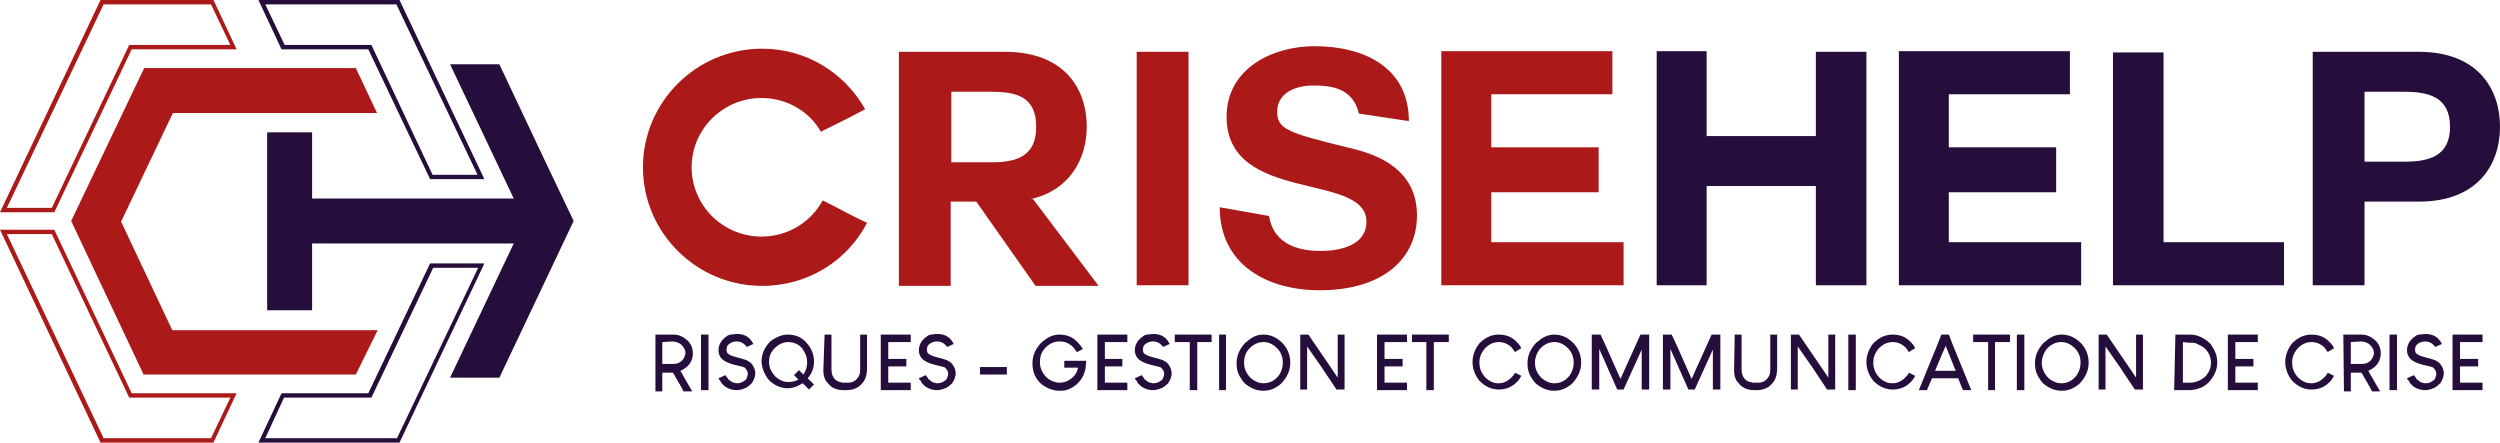 <?xml version="1.0" encoding="UTF-8"?> <svg xmlns="http://www.w3.org/2000/svg" xmlns:xlink="http://www.w3.org/1999/xlink" version="1.1" id="LOGO" x="0px" y="0px" viewBox="0 0 400.5 70.9" style="enable-background:new 0 0 400.5 70.9;" xml:space="preserve"> <style type="text/css"> .st0{fill:#AC1919;} .st1{fill:#250E3C;} </style> <g id="TEXTES"> <g> <g> <path class="st0" d="M122.1,45.8c-10.5,0-19.1-8.5-19.1-19c0-10.4,8.5-19,19.1-19c7.2,0,13.3,4,16.5,9.7 c-3.2,1.7-3.5,1.8-7.1,3.6c-1.8-3.2-5.4-5.4-9.5-5.4c-6.2,0-11.2,5-11.2,11.1c0,6.1,5,11.1,11.2,11.1c4.2,0,7.9-2.3,9.8-5.8 c3.6,1.8,3.7,2,7.1,3.6C135.8,41.7,129.5,45.8,122.1,45.8"></path> <path class="st0" d="M152.4,14.7V26h6.4c4,0,7.2-0.9,7.2-5.7c0-4.9-3.3-5.6-7.2-5.6H152.4z M165.5,31.9l10.5,13.9h-10.1 l-9.5-13.5h-4.1v13.5h-8.3V8.3h17c9.5,0,13.1,5.9,13.1,12c0,5.1-2.7,10.2-9,11.6H165.5z"></path> </g> <rect x="182.1" y="8.3" class="st0" width="8.3" height="37.4"></rect> <g> <path class="st0" d="M203.3,34.6c0.8,4.9,5.3,5.6,8.3,5.6c2.9,0,7.3-0.8,7.3-4.7c0-8-22.4-2.8-22.4-16.8 c0-7.7,7.3-11.3,14.1-11.3c7.9,0,15.1,3.4,15.1,12l-8-1.2c-1-4.3-4.8-4.5-7.4-4.5c-2.6,0-5.7,1.1-5.7,4.2c0,2.8,1.8,3.4,11.2,5.7 c2.8,0.7,11.2,2.4,11.2,10.9c0,6.9-5.4,12-15.6,12c-8.4,0-16-4.1-16-13.3L203.3,34.6z"></path> </g> <polygon class="st0" points="238.9,30.8 238.9,38.8 260.1,38.8 260.1,45.7 230.9,45.7 230.9,8.2 258.3,8.2 258.3,15.1 238.9,15.1 238.9,23.6 256.1,23.6 256.1,30.8 "></polygon> <g> <path class="st1" d="M106.1,54.8v3.5h1.8c0.6,0,1.1-0.2,1.5-0.7c0.2-0.3,0.4-0.7,0.4-1v-0.1c0-0.5-0.3-1-0.8-1.4 c-0.3-0.2-0.8-0.4-1.3-0.4L106.1,54.8L106.1,54.8z M105,53.6h2.9c0.9,0,1.7,0.4,2.4,1.1c0.5,0.6,0.7,1.2,0.7,1.9 c0,0.8-0.3,1.6-1,2.2c-0.4,0.3-0.7,0.5-1,0.6c0,0,0.4,0.7,1.2,2.1l0.7,1.2l0,0h-1.4c0,0-0.1-0.2-0.3-0.6 c-0.9-1.5-1.3-2.3-1.4-2.4h-1.7v3l0,0H105l0,0L105,53.6L105,53.6z"></path> </g> <polygon class="st1" points="112.3,53.6 113.5,53.6 113.5,53.6 113.5,62.5 113.5,62.5 112.3,62.5 112.3,62.5 112.3,53.6 "></polygon> <g> <path class="st1" d="M118,53.5h0.1c0.5,0,0.9,0.1,1.4,0.3c0.1,0.1,0.3,0.2,0.4,0.3c0.1,0,0.2,0.1,0.3,0.3 c0.2,0.2,0.3,0.3,0.3,0.4c0.1,0.1,0.1,0.2,0.2,0.3l-1.1,0.5c0-0.1-0.1-0.2-0.2-0.3c-0.4-0.4-0.8-0.6-1.4-0.6 c-0.5,0-1,0.2-1.3,0.5c-0.1,0.1-0.2,0.2-0.2,0.3c-0.1,0.2-0.1,0.4-0.1,0.6v0c0,0.3,0.1,0.5,0.3,0.6c0.1,0.1,0.2,0.1,0.3,0.2 c0.2,0.1,0.5,0.2,0.9,0.3c0.3,0.1,0.7,0.2,1.1,0.3c0.2,0.1,0.4,0.1,0.6,0.2c0.2,0.1,0.3,0.2,0.5,0.3c0.2,0.1,0.3,0.3,0.4,0.4 c0.3,0.4,0.5,0.9,0.5,1.4v0c0,0.5-0.2,1-0.5,1.5c-0.1,0.1-0.1,0.2-0.3,0.3c-0.2,0.2-0.3,0.3-0.5,0.4c-0.1,0.1-0.3,0.2-0.4,0.2 c-0.4,0.2-0.9,0.3-1.3,0.3c-0.7,0-1.3-0.2-1.9-0.6c-0.1-0.1-0.2-0.2-0.3-0.3c-0.2-0.2-0.3-0.3-0.3-0.4c-0.1-0.2-0.2-0.3-0.3-0.4 c-0.1-0.1-0.1-0.2-0.1-0.2l1.1-0.5c0.1,0.1,0.2,0.3,0.3,0.4c0.1,0.1,0.1,0.2,0.2,0.3c0.2,0.1,0.3,0.2,0.4,0.3 c0.3,0.2,0.7,0.3,1,0.3h0c0.4,0,0.7-0.1,1-0.3c0.1-0.1,0.2-0.1,0.3-0.2c0.1-0.1,0.2-0.2,0.2-0.3c0.1-0.2,0.2-0.5,0.2-0.7 c0-0.4-0.2-0.7-0.5-1c-0.1-0.1-0.2-0.1-0.3-0.1c-0.1-0.1-0.4-0.1-0.7-0.2c-0.9-0.2-1.5-0.4-1.9-0.6c-0.9-0.4-1.3-1.1-1.3-1.9 c0-0.6,0.2-1.1,0.6-1.6c0.1-0.1,0.3-0.3,0.4-0.4c0.2-0.1,0.3-0.2,0.4-0.3c0.1-0.1,0.3-0.1,0.5-0.2 C117.4,53.6,117.7,53.5,118,53.5"></path> <path class="st1" d="M123.2,58c0,0.9,0.4,1.7,1.1,2.4c0.6,0.5,1.2,0.8,2,0.8c0.5,0,1.1-0.1,1.6-0.4v0l-0.7-0.7l0.8-0.8l0.7,0.7 c0.4-0.6,0.6-1.2,0.6-1.9v-0.1c0-0.8-0.3-1.5-0.8-2.2c-0.6-0.7-1.4-1-2.2-1c-0.9,0-1.7,0.4-2.4,1.2 C123.4,56.6,123.2,57.2,123.2,58 M126.2,53.6L126.2,53.6c1.2,0,2.2,0.4,3,1.3c0.8,0.9,1.2,1.9,1.2,3c0,1-0.3,1.9-1,2.7l1,1v0 l-0.8,0.8l-1-1c-0.8,0.5-1.6,0.8-2.4,0.8c-1,0-2-0.4-2.8-1.1c-0.4-0.4-0.6-0.7-0.7-0.9c-0.4-0.7-0.7-1.5-0.7-2.3v0 c0-1.2,0.5-2.3,1.4-3.2l0.4-0.3C124.6,53.9,125.4,53.6,126.2,53.6"></path> <path class="st1" d="M132.1,53.6h1.1l0,0v5.4c0,0.7,0.1,1.1,0.3,1.4c0.2,0.4,0.5,0.6,1,0.8c0.2,0,0.4,0.1,0.5,0.1h0.9 c0.7,0,1.2-0.3,1.6-0.9c0.2-0.3,0.3-0.7,0.3-1.2v-5.6l0,0h1.1l0,0v5.3c0,0.7-0.1,1.2-0.2,1.5c-0.2,0.7-0.7,1.2-1.2,1.6 c-0.5,0.3-1.1,0.5-1.8,0.5h-0.6c-0.9,0-1.7-0.3-2.2-0.8c-0.2-0.2-0.4-0.5-0.6-0.7c-0.3-0.5-0.4-1.1-0.4-1.7L132.1,53.6 L132.1,53.6z"></path> </g> <polygon class="st1" points="141.1,53.6 145.9,53.6 145.9,53.6 145.9,54.8 142.3,54.8 142.3,57.5 145.2,57.5 145.2,57.5 145.2,58.6 145.2,58.7 142.3,58.7 142.3,61.3 145.9,61.3 145.9,62.5 145.9,62.5 141.1,62.5 141.1,62.5 141.1,53.6 "></polygon> <g> <path class="st1" d="M150.1,53.5h0.1c0.5,0,0.9,0.1,1.4,0.3c0.1,0.1,0.3,0.2,0.4,0.3c0.1,0,0.2,0.1,0.3,0.3 c0.2,0.2,0.3,0.3,0.3,0.4c0.1,0.1,0.1,0.2,0.2,0.3l-1.1,0.5c0-0.1-0.1-0.2-0.2-0.3c-0.4-0.4-0.8-0.6-1.4-0.6 c-0.5,0-1,0.2-1.3,0.5c-0.1,0.1-0.2,0.2-0.2,0.3c-0.1,0.2-0.1,0.4-0.1,0.6v0c0,0.3,0.1,0.5,0.3,0.6c0.1,0.1,0.2,0.1,0.3,0.2 c0.2,0.1,0.5,0.2,0.9,0.3c0.3,0.1,0.7,0.2,1.1,0.3c0.2,0.1,0.4,0.1,0.6,0.2c0.2,0.1,0.3,0.2,0.5,0.3c0.2,0.1,0.3,0.3,0.4,0.4 c0.3,0.4,0.5,0.9,0.5,1.4v0c0,0.5-0.2,1-0.5,1.5c-0.1,0.1-0.1,0.2-0.3,0.3c-0.2,0.2-0.3,0.3-0.5,0.4c-0.1,0.1-0.3,0.2-0.4,0.2 c-0.4,0.2-0.9,0.3-1.3,0.3c-0.7,0-1.3-0.2-1.9-0.6c-0.1-0.1-0.2-0.2-0.3-0.3c-0.2-0.2-0.3-0.3-0.3-0.4c-0.1-0.2-0.2-0.3-0.3-0.4 c-0.1-0.1-0.1-0.2-0.1-0.2l1.1-0.5c0.1,0.1,0.2,0.3,0.3,0.4c0.1,0.1,0.1,0.2,0.2,0.3c0.2,0.1,0.3,0.2,0.4,0.3 c0.3,0.2,0.7,0.3,1,0.3h0c0.4,0,0.7-0.1,1-0.3c0.1-0.1,0.2-0.1,0.3-0.2c0.1-0.1,0.2-0.2,0.2-0.3c0.1-0.2,0.2-0.5,0.2-0.7 c0-0.4-0.2-0.7-0.5-1c-0.1-0.1-0.2-0.1-0.3-0.1c-0.1-0.1-0.4-0.1-0.7-0.2c-0.9-0.2-1.5-0.4-1.9-0.6c-0.9-0.4-1.3-1.1-1.3-1.9 c0-0.6,0.2-1.1,0.6-1.6c0.1-0.1,0.3-0.3,0.4-0.4c0.2-0.1,0.3-0.2,0.4-0.3c0.1-0.1,0.3-0.1,0.5-0.2 C149.4,53.6,149.7,53.5,150.1,53.5"></path> </g> <polygon class="st1" points="157,58.8 161.3,58.8 161.3,58.8 161.3,60 161.3,60 157,60 "></polygon> <g> <path class="st1" d="M169.7,53.6L169.7,53.6c1.2,0,2.2,0.4,3,1.3c0.3,0.3,0.5,0.6,0.7,0.9l0.1,0.1c-0.6,0.3-0.9,0.5-1,0.5 c-0.1-0.2-0.3-0.4-0.5-0.7c-0.3-0.3-0.4-0.4-0.6-0.5c-0.5-0.4-1.1-0.5-1.7-0.5c-0.9,0-1.7,0.4-2.4,1.2c-0.5,0.6-0.7,1.3-0.7,2.1 c0,1,0.4,1.8,1.1,2.5c0.6,0.5,1.3,0.8,2,0.8c0.9,0,1.6-0.3,2.3-1c0.4-0.4,0.6-0.9,0.7-1.4h-2.2l0,0v-1.1l0,0v0l2.4,0h1.1l0,0 c0,0.6-0.1,1-0.1,1.2c-0.1,0.6-0.3,1.1-0.6,1.6c-0.5,0.8-1.2,1.4-2.2,1.8c-0.5,0.2-1,0.2-1.4,0.2c-1,0-2-0.4-2.9-1.1 c-1-0.9-1.4-2-1.4-3.3v0c0-1.3,0.5-2.3,1.4-3.3c0.2-0.2,0.4-0.3,0.4-0.3C168,53.9,168.9,53.6,169.7,53.6"></path> </g> <polygon class="st1" points="175.8,53.6 180.6,53.6 180.6,53.6 180.6,54.8 177,54.8 177,57.5 179.8,57.5 179.8,57.5 179.8,58.6 179.8,58.7 177,58.7 177,61.3 180.6,61.3 180.6,62.5 180.6,62.5 175.8,62.5 175.8,62.5 175.8,53.6 "></polygon> <g> <path class="st1" d="M184.7,53.5h0.1c0.5,0,0.9,0.1,1.4,0.3c0.1,0.1,0.3,0.2,0.4,0.3c0.1,0,0.2,0.1,0.3,0.3 c0.2,0.2,0.3,0.3,0.3,0.4c0.1,0.1,0.1,0.2,0.2,0.3l-1.1,0.5c0-0.1-0.1-0.2-0.2-0.3c-0.4-0.4-0.8-0.6-1.4-0.6 c-0.5,0-1,0.2-1.3,0.5c-0.1,0.1-0.2,0.2-0.2,0.3c-0.1,0.2-0.1,0.4-0.1,0.6v0c0,0.3,0.1,0.5,0.3,0.6c0.1,0.1,0.2,0.1,0.3,0.2 c0.2,0.1,0.5,0.2,0.9,0.3c0.3,0.1,0.7,0.2,1.1,0.3c0.2,0.1,0.4,0.1,0.6,0.2c0.2,0.1,0.3,0.2,0.5,0.3c0.2,0.1,0.3,0.3,0.4,0.4 c0.3,0.4,0.5,0.9,0.5,1.4v0c0,0.5-0.2,1-0.5,1.5c-0.1,0.1-0.1,0.2-0.3,0.3c-0.2,0.2-0.3,0.3-0.5,0.4c-0.1,0.1-0.3,0.2-0.4,0.2 c-0.4,0.2-0.9,0.3-1.3,0.3c-0.7,0-1.3-0.2-1.9-0.6c-0.1-0.1-0.2-0.2-0.3-0.3c-0.2-0.2-0.3-0.3-0.3-0.4c-0.1-0.2-0.2-0.3-0.3-0.4 c-0.1-0.1-0.1-0.2-0.1-0.2l1.1-0.5c0.1,0.1,0.2,0.3,0.3,0.4c0.1,0.1,0.1,0.2,0.2,0.3c0.2,0.1,0.3,0.2,0.4,0.3 c0.3,0.2,0.7,0.3,1,0.3h0c0.4,0,0.7-0.1,1-0.3c0.1-0.1,0.2-0.1,0.3-0.2c0.1-0.1,0.2-0.2,0.2-0.3c0.1-0.2,0.2-0.5,0.2-0.7 c0-0.4-0.2-0.7-0.5-1c-0.1-0.1-0.2-0.1-0.3-0.1c-0.1-0.1-0.4-0.1-0.7-0.2c-0.9-0.2-1.5-0.4-1.9-0.6c-0.9-0.4-1.3-1.1-1.3-1.9 c0-0.6,0.2-1.1,0.6-1.6c0.1-0.1,0.3-0.3,0.4-0.4c0.2-0.1,0.3-0.2,0.4-0.3c0.1-0.1,0.3-0.1,0.5-0.2 C184.1,53.6,184.4,53.5,184.7,53.5"></path> </g> <polygon class="st1" points="188.2,53.6 194.1,53.6 194.1,53.6 194.1,54.8 194.1,54.8 191.8,54.8 191.8,62.5 191.7,62.5 190.6,62.5 190.6,62.5 190.6,54.8 188.2,54.8 188.2,54.8 188.2,53.6 "></polygon> <polygon class="st1" points="195.3,53.6 196.4,53.6 196.4,53.6 196.4,62.5 196.4,62.5 195.3,62.5 195.3,62.5 195.3,53.6 "></polygon> <g> <path class="st1" d="M199.3,58.1c0,1,0.4,1.8,1.1,2.5c0.6,0.5,1.3,0.8,2,0.8c1,0,1.8-0.4,2.5-1.3c0.4-0.6,0.6-1.3,0.6-1.9V58 c0-0.8-0.3-1.6-0.9-2.2c-0.7-0.7-1.4-1-2.2-1c-0.9,0-1.7,0.4-2.4,1.2C199.5,56.6,199.3,57.3,199.3,58.1 M202.4,53.6L202.4,53.6 c1.2,0,2.2,0.5,3.1,1.4c0.8,0.9,1.2,1.9,1.2,3.1c0,1.3-0.5,2.3-1.4,3.3c-0.9,0.8-1.8,1.2-2.9,1.2c-1.1,0-2-0.4-2.9-1.1 c-0.4-0.4-0.6-0.7-0.7-0.9c-0.5-0.7-0.7-1.5-0.7-2.4v0c0-1.3,0.5-2.3,1.4-3.3l0.4-0.3C200.7,53.9,201.5,53.6,202.4,53.6"></path> <path class="st1" d="M208.3,53.6h1.3l4.3,6.3l0.4,0.6h0v-6.9l0,0h1.1l0,0v8.8l0,0h-1.3c-0.2-0.3-1-1.5-2.4-3.6l-2.3-3.3v6.9l0,0 h-1.1l0,0L208.3,53.6L208.3,53.6z"></path> </g> <polygon class="st1" points="220.6,53.6 225.4,53.6 225.4,53.6 225.4,54.8 221.8,54.8 221.8,57.5 224.7,57.5 224.7,57.5 224.7,58.6 224.7,58.7 221.8,58.7 221.8,61.3 225.4,61.3 225.4,62.5 225.4,62.5 220.6,62.5 220.6,62.5 220.6,53.6 "></polygon> <polygon class="st1" points="226.2,53.6 232.1,53.6 232.1,53.6 232.1,54.8 232.1,54.8 229.7,54.8 229.7,62.5 229.7,62.5 228.5,62.5 228.5,62.5 228.5,54.8 226.2,54.8 226.2,54.8 226.2,53.6 "></polygon> <g> <path class="st1" d="M240.1,53.6L240.1,53.6c1.2,0,2.2,0.4,3,1.3c0.3,0.3,0.5,0.6,0.6,0.9c0,0-0.4,0.2-1,0.6 c-0.1-0.2-0.3-0.4-0.5-0.7c-0.6-0.6-1.3-0.9-2.1-0.9c-0.8,0-1.5,0.3-2.2,1c-0.6,0.7-0.9,1.4-0.9,2.3c0,1,0.4,1.9,1.2,2.6 c0.6,0.5,1.2,0.7,1.8,0.7h0.1c0.7,0,1.4-0.3,2-0.9c0.3-0.3,0.5-0.5,0.6-0.8l1,0.5v0c-0.1,0.3-0.3,0.5-0.5,0.8 c-0.9,1-1.9,1.4-3.1,1.4c-1.2,0-2.2-0.5-3.1-1.4c-0.7-0.9-1.1-1.9-1.1-3v0c0-1.1,0.4-2.1,1.1-3C237.9,54.1,238.9,53.6,240.1,53.6 "></path> <path class="st1" d="M245.9,58.1c0,1,0.4,1.8,1.1,2.5c0.6,0.5,1.3,0.8,2,0.8c1,0,1.8-0.4,2.5-1.3c0.4-0.6,0.6-1.3,0.6-1.9V58 c0-0.8-0.3-1.6-0.9-2.2c-0.7-0.7-1.4-1-2.2-1c-0.9,0-1.7,0.4-2.4,1.2C246.2,56.6,245.9,57.3,245.9,58.1 M249,53.6L249,53.6 c1.2,0,2.2,0.5,3.1,1.4c0.8,0.9,1.2,1.9,1.2,3.1c0,1.3-0.5,2.3-1.4,3.3c-0.9,0.8-1.8,1.2-2.9,1.2c-1.1,0-2-0.4-2.9-1.1 c-0.4-0.4-0.6-0.7-0.7-0.9c-0.5-0.7-0.7-1.5-0.7-2.4v0c0-1.3,0.5-2.3,1.4-3.3l0.4-0.3C247.3,53.9,248.2,53.6,249,53.6"></path> <path class="st1" d="M255,53.6h1.4c0,0,0.6,1.2,1.6,3.5l1.6,3.6h0l3.2-7.1h1.4l0,0v8.8l0,0h-1.2l0,0V56h0l-2.9,6.4l0,0h-1 c0,0-0.1-0.1-0.2-0.4l-2.7-6.1h0v6.5l0,0H255l0,0L255,53.6L255,53.6z"></path> <path class="st1" d="M266.4,53.6h1.4c0,0,0.6,1.2,1.6,3.5l1.6,3.6h0l3.2-7.1h1.4l0,0v8.8l0,0h-1.2l0,0V56h0l-2.9,6.4l0,0h-1 c0,0-0.1-0.1-0.2-0.4l-2.7-6.1h0v6.5l0,0h-1.2l0,0L266.4,53.6L266.4,53.6z"></path> <path class="st1" d="M277.9,53.6h1.1l0,0v5.4c0,0.7,0.1,1.1,0.3,1.4c0.2,0.4,0.5,0.6,1,0.8c0.2,0,0.4,0.1,0.5,0.1h0.9 c0.7,0,1.2-0.3,1.6-0.9c0.2-0.3,0.3-0.7,0.3-1.2v-5.6l0,0h1.1l0,0v5.3c0,0.7-0.1,1.2-0.2,1.5c-0.2,0.7-0.7,1.2-1.2,1.6 c-0.5,0.3-1.1,0.5-1.8,0.5H281c-0.9,0-1.7-0.3-2.2-0.8c-0.2-0.2-0.4-0.5-0.6-0.7c-0.3-0.5-0.4-1.1-0.4-1.7L277.9,53.6L277.9,53.6 z"></path> <path class="st1" d="M286.9,53.6h1.3l4.3,6.3l0.4,0.6h0v-6.9l0,0h1.1l0,0v8.8l0,0h-1.3c-0.2-0.3-1-1.5-2.4-3.6l-2.3-3.3v6.9l0,0 h-1.1l0,0L286.9,53.6L286.9,53.6z"></path> </g> <polygon class="st1" points="296.2,53.6 297.3,53.6 297.3,53.6 297.3,62.5 297.3,62.5 296.2,62.5 296.1,62.5 296.1,53.6 "></polygon> <g> <path class="st1" d="M303.2,53.6L303.2,53.6c1.2,0,2.2,0.4,3,1.3c0.3,0.3,0.5,0.6,0.6,0.9c0,0-0.4,0.2-1,0.6 c-0.1-0.2-0.3-0.4-0.5-0.7c-0.6-0.6-1.3-0.9-2.1-0.9c-0.8,0-1.5,0.3-2.2,1c-0.6,0.7-0.9,1.4-0.9,2.3c0,1,0.4,1.9,1.2,2.6 c0.6,0.5,1.2,0.7,1.8,0.7h0.1c0.7,0,1.4-0.3,2-0.9c0.3-0.3,0.5-0.5,0.6-0.8l1,0.5v0c-0.1,0.3-0.3,0.5-0.5,0.8 c-0.9,1-1.9,1.4-3.1,1.4c-1.2,0-2.2-0.5-3.1-1.4c-0.7-0.9-1.1-1.9-1.1-3v0c0-1.1,0.4-2.1,1.1-3C301,54.1,302,53.6,303.2,53.6"></path> <path class="st1" d="M310,59.4h3.3l-1.6-4c0,0-0.2,0.5-0.7,1.6L310,59.4z M312.2,53.6c0,0,0.2,0.4,0.5,1.3l3.1,7.6l0,0h-1.3 c0,0-0.1-0.1-0.2-0.4l-0.6-1.5h-4.2l-0.8,1.9h-1.3v0l3.1-7.6l0.5-1.3H312.2z"></path> </g> <polygon class="st1" points="316.1,53.6 322,53.6 322,53.6 322,54.8 322,54.8 319.6,54.8 319.6,62.5 319.6,62.5 318.5,62.5 318.5,62.5 318.5,54.8 316.1,54.8 316.1,54.8 316.1,53.6 "></polygon> <polygon class="st1" points="323.2,53.6 324.3,53.6 324.3,53.6 324.3,62.5 324.3,62.5 323.2,62.5 323.1,62.5 323.1,53.6 "></polygon> <g> <path class="st1" d="M327.1,58.1c0,1,0.4,1.8,1.1,2.5c0.6,0.5,1.3,0.8,2,0.8c1,0,1.8-0.4,2.5-1.3c0.4-0.6,0.6-1.3,0.6-1.9V58 c0-0.8-0.3-1.6-0.9-2.2c-0.7-0.7-1.4-1-2.2-1c-0.9,0-1.7,0.4-2.4,1.2C327.4,56.6,327.1,57.3,327.1,58.1 M330.3,53.6L330.3,53.6 c1.2,0,2.2,0.5,3.1,1.4c0.8,0.9,1.2,1.9,1.2,3.1c0,1.3-0.5,2.3-1.4,3.3c-0.9,0.8-1.8,1.2-2.9,1.2c-1.1,0-2-0.4-2.9-1.1 c-0.4-0.4-0.6-0.7-0.7-0.9c-0.5-0.7-0.7-1.5-0.7-2.4v0c0-1.3,0.5-2.3,1.4-3.3l0.4-0.3C328.6,53.9,329.4,53.6,330.3,53.6"></path> <path class="st1" d="M336.2,53.6h1.3l4.3,6.3l0.4,0.6h0v-6.9l0,0h1.1l0,0v8.8l0,0H342c-0.2-0.3-1-1.5-2.4-3.6l-2.3-3.3v6.9l0,0 h-1.1l0,0L336.2,53.6L336.2,53.6z"></path> <path class="st1" d="M349.7,54.8v6.5h1.1c1,0,1.9-0.4,2.6-1.1c0.5-0.6,0.8-1.3,0.8-2.1c0-0.8-0.3-1.5-0.8-2.1 c-0.3-0.3-0.6-0.5-0.8-0.6c-0.2-0.1-0.4-0.2-0.8-0.4c-0.3-0.1-0.7-0.1-1.2-0.1L349.7,54.8L349.7,54.8z M348.5,53.6h2.3 c1.1,0,2,0.4,2.9,1.1c0.3,0.3,0.6,0.5,0.6,0.7c0.6,0.8,0.9,1.7,0.9,2.6v0.1c0,1.2-0.5,2.2-1.4,3.2c-0.5,0.4-1,0.8-1.5,0.9 c-0.5,0.2-1.1,0.3-1.6,0.3h-2.4l0,0L348.5,53.6L348.5,53.6z"></path> </g> <polygon class="st1" points="356.9,53.6 361.7,53.6 361.7,53.6 361.7,54.8 358.1,54.8 358.1,57.5 361,57.5 361,57.5 361,58.6 361,58.7 358.1,58.7 358.1,61.3 361.7,61.3 361.7,62.5 361.7,62.5 356.9,62.5 356.9,62.5 356.9,53.6 "></polygon> <g> <path class="st1" d="M370.3,53.6L370.3,53.6c1.2,0,2.2,0.4,3,1.3c0.3,0.3,0.5,0.6,0.6,0.9c0,0-0.4,0.2-1,0.6 c-0.1-0.2-0.3-0.4-0.5-0.7c-0.6-0.6-1.3-0.9-2.1-0.9c-0.8,0-1.5,0.3-2.2,1c-0.6,0.7-0.9,1.4-0.9,2.3c0,1,0.4,1.9,1.2,2.6 c0.6,0.5,1.2,0.7,1.8,0.7h0.1c0.7,0,1.4-0.3,2-0.9c0.3-0.3,0.5-0.5,0.6-0.8l1,0.5v0c-0.1,0.3-0.3,0.5-0.5,0.8 c-0.9,1-1.9,1.4-3.1,1.4c-1.2,0-2.2-0.5-3.1-1.4c-0.7-0.9-1.1-1.9-1.1-3v0c0-1.1,0.4-2.1,1.1-3C368.1,54.1,369.1,53.6,370.3,53.6 "></path> <path class="st1" d="M376.6,54.8v3.5h1.8c0.6,0,1.1-0.2,1.5-0.7c0.2-0.3,0.4-0.7,0.4-1v-0.1c0-0.5-0.3-1-0.8-1.4 c-0.3-0.2-0.8-0.4-1.3-0.4L376.6,54.8L376.6,54.8z M375.4,53.6h2.9c0.9,0,1.7,0.4,2.4,1.1c0.5,0.6,0.7,1.2,0.7,1.9 c0,0.8-0.3,1.6-1,2.2c-0.4,0.3-0.7,0.5-1,0.6c0,0,0.4,0.7,1.2,2.1l0.7,1.2l0,0H380c0,0-0.1-0.2-0.3-0.6c-0.9-1.5-1.3-2.3-1.4-2.4 h-1.7v3l0,0h-1.1l0,0L375.4,53.6L375.4,53.6z"></path> </g> <polygon class="st1" points="382.8,53.6 384,53.6 384,53.6 384,62.5 384,62.5 382.8,62.5 382.8,62.5 382.8,53.6 "></polygon> <g> <path class="st1" d="M388.5,53.5h0.1c0.5,0,0.9,0.1,1.4,0.3c0.1,0.1,0.3,0.2,0.4,0.3c0.1,0,0.2,0.1,0.3,0.3 c0.2,0.2,0.3,0.3,0.3,0.4c0.1,0.1,0.1,0.2,0.2,0.3l-1.1,0.5c0-0.1-0.1-0.2-0.2-0.3c-0.4-0.4-0.8-0.6-1.4-0.6 c-0.5,0-1,0.2-1.3,0.5c-0.1,0.1-0.2,0.2-0.2,0.3c-0.1,0.2-0.1,0.4-0.1,0.6v0c0,0.3,0.1,0.5,0.3,0.6c0.1,0.1,0.2,0.1,0.3,0.2 c0.2,0.1,0.5,0.2,0.9,0.3c0.3,0.1,0.7,0.2,1.1,0.3c0.2,0.1,0.4,0.1,0.6,0.2c0.2,0.1,0.3,0.2,0.5,0.3c0.2,0.1,0.3,0.3,0.4,0.4 c0.3,0.4,0.5,0.9,0.5,1.4v0c0,0.5-0.2,1-0.5,1.5c-0.1,0.1-0.1,0.2-0.3,0.3c-0.2,0.2-0.3,0.3-0.5,0.4c-0.1,0.1-0.3,0.2-0.4,0.2 c-0.4,0.2-0.9,0.3-1.3,0.3c-0.7,0-1.3-0.2-1.9-0.6c-0.1-0.1-0.2-0.2-0.3-0.3c-0.2-0.2-0.3-0.3-0.3-0.4c-0.1-0.2-0.2-0.3-0.3-0.4 c-0.1-0.1-0.1-0.2-0.1-0.2l1.1-0.5c0.1,0.1,0.2,0.3,0.3,0.4c0.1,0.1,0.1,0.2,0.2,0.3c0.2,0.1,0.3,0.2,0.4,0.3 c0.3,0.2,0.7,0.3,1,0.3h0c0.4,0,0.7-0.1,1-0.3c0.1-0.1,0.2-0.1,0.3-0.2c0.1-0.1,0.2-0.2,0.2-0.3c0.1-0.2,0.2-0.5,0.2-0.7 c0-0.4-0.2-0.7-0.5-1c-0.1-0.1-0.2-0.1-0.3-0.1c-0.1-0.1-0.4-0.1-0.7-0.2c-0.9-0.2-1.5-0.4-1.9-0.6c-0.9-0.4-1.3-1.1-1.3-1.9 c0-0.6,0.2-1.1,0.6-1.6c0.1-0.1,0.3-0.3,0.4-0.4c0.2-0.1,0.3-0.2,0.4-0.3c0.1-0.1,0.3-0.1,0.5-0.2 C387.9,53.6,388.2,53.5,388.5,53.5"></path> </g> <polygon class="st1" points="393,53.6 397.7,53.6 397.7,53.6 397.7,54.8 394.1,54.8 394.1,57.5 397,57.5 397,57.5 397,58.6 397,58.7 394.1,58.7 394.1,61.3 397.7,61.3 397.7,62.5 397.7,62.5 393,62.5 392.9,62.5 392.9,53.6 "></polygon> <polygon class="st1" points="290.9,29.8 273.4,29.8 273.4,45.7 265.4,45.7 265.4,8.2 273.4,8.2 273.4,21.8 290.9,21.8 290.9,8.3 299,8.3 299,45.7 290.9,45.7 "></polygon> <polygon class="st1" points="312.2,30.8 312.2,38.8 333.4,38.8 333.4,45.7 304.2,45.7 304.2,8.2 331.6,8.2 331.6,15.1 312.2,15.1 312.2,23.6 329.4,23.6 329.4,30.8 "></polygon> <polygon class="st1" points="338.5,45.7 338.5,8.4 346.6,8.4 346.6,38.8 365.9,38.8 365.9,45.7 "></polygon> <g> <path class="st1" d="M378.8,25.9h6.4c3.8,0,7.3-0.8,7.3-5.6c0-4.8-3.5-5.6-7.3-5.6h-6.4V25.9z M370.5,8.3h17c9.4,0,13,5.9,13,12 c0,6.1-3.6,12-13,12h-8.7v13.4h-8.3V8.3z"></path> </g> </g> </g> <g id="MONO"> <g> <g> <g> <path class="st0" d="M27.7,18.1l-8.3,17.4l8.2,17.4h32.9L57,60H23L11.4,35.4l11.7-24.5H57l3.4,7.2H27.7z"></path> </g> </g> <g> <polygon class="st1" points="86.8,24.7 83.4,17.5 83.4,17.5 80,10.3 80,10.3 72.1,10.3 72.1,10.3 82.3,31.8 50,31.8 50,21.2 42.8,21.2 42.8,49.7 50,49.7 50,39 82.3,39 72.1,60.5 72.1,60.5 80,60.5 80,60.5 91.9,35.4 "></polygon> </g> <g> <g> <path class="st0" d="M34.2,70.9H16.1L0,36.8h8.7L21.1,63h16.8L34.2,70.9z M16.6,70.2h17.2l3.1-6.5H20.7L8.3,37.5H1.1L16.6,70.2z "></path> </g> <g> <path class="st0" d="M8.7,34H0L16.1,0h18.1l3.7,7.9H21.1L8.7,34z M1.1,33.3h7.2L20.7,7.2h16.2l-3.1-6.5H16.6L1.1,33.3z"></path> </g> </g> <g> <g> <path class="st1" d="M77.6,28.7h-8.7L59,7.9H45.1L41.4,0H64L77.6,28.7z M69.3,28h7.2l-13-27.3H42.5l3.1,6.5h13.9L69.3,28z"></path> </g> <g> <path class="st1" d="M64,70.9H41.4l3.7-7.9H59l9.9-20.8h8.7L64,70.9z M42.5,70.2h21.1l13-27.3h-7.2l-9.9,20.8H45.5L42.5,70.2z"></path> </g> </g> </g> </g> </svg> 
